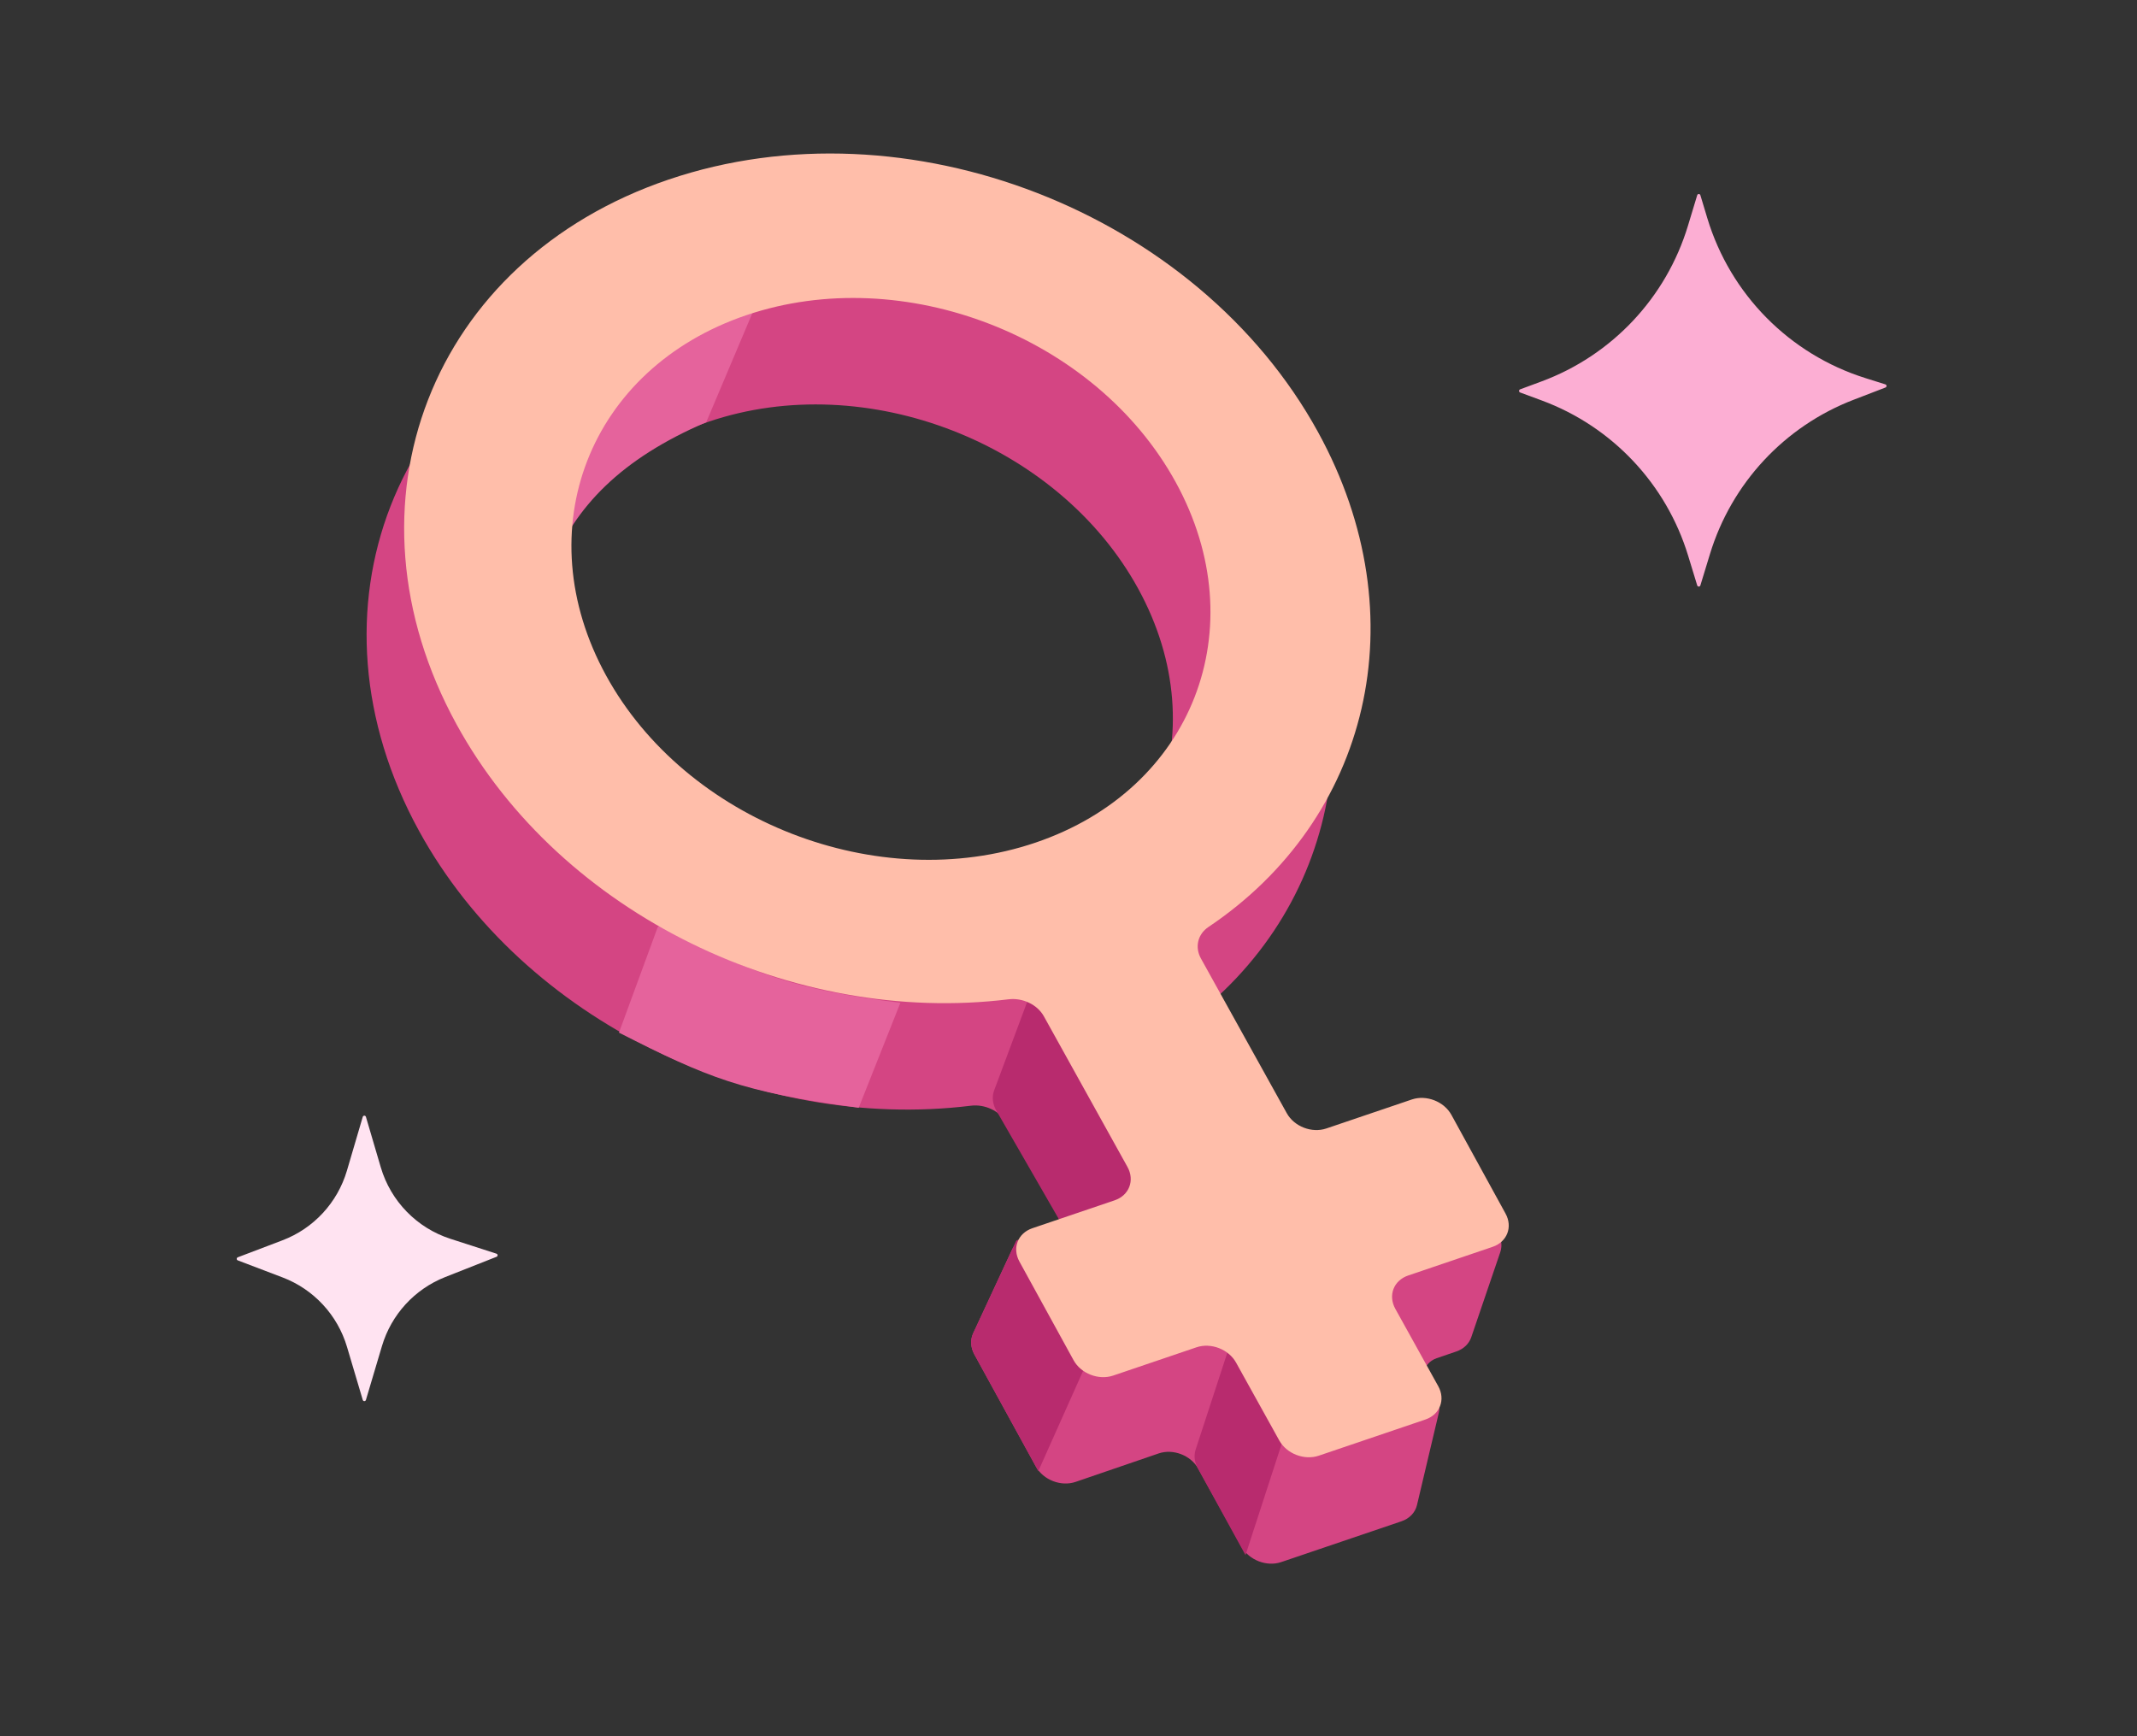 <svg width="64" height="52" viewBox="0 0 64 52" fill="none" xmlns="http://www.w3.org/2000/svg">
<rect x="0" y="0" width="64" height="52" fill="#333333" stroke="none"/>
<path d="M18.899 8.566C26.024 6.148 34.733 9.536 38.351 16.132C41.407 21.705 39.852 27.785 34.999 30.996C34.687 31.202 34.583 31.582 34.766 31.927L37.227 36.557C37.276 36.649 37.343 36.734 37.425 36.808L37.45 36.831C37.721 37.073 38.114 37.161 38.44 37.051L41.744 35.946C41.918 35.888 42.115 35.884 42.306 35.936L44.248 36.462C44.758 36.6 45.074 37.082 44.931 37.503L44.062 40.051C43.994 40.248 43.833 40.403 43.615 40.477L43.028 40.678C42.58 40.832 42.499 41.353 42.872 41.687C43.059 41.855 43.144 42.087 43.094 42.299L42.437 45.076C42.384 45.302 42.212 45.481 41.972 45.563L38.37 46.785C37.937 46.932 37.407 46.727 37.185 46.327L35.886 43.988C35.664 43.587 35.133 43.382 34.699 43.531L32.212 44.383C31.777 44.532 31.244 44.326 31.023 43.922L29.181 40.565C29.068 40.358 29.055 40.129 29.145 39.934L30.308 37.431C30.416 37.198 30.7 37.078 30.998 37.138C31.521 37.244 31.9 36.805 31.659 36.371L30.136 33.625C29.939 33.27 29.495 33.065 29.079 33.116C22.642 33.908 15.685 30.603 12.55 24.887C8.932 18.291 11.775 10.983 18.899 8.566ZM21.227 12.629C16.516 14.227 14.636 19.059 17.028 23.42C19.42 27.782 25.179 30.022 29.89 28.424C34.6 26.825 36.479 21.993 34.087 17.631C31.695 13.27 25.937 11.03 21.227 12.629Z" fill="#D44583"/>
<path d="M33.041 41.027L33.045 41.026L32.717 40.432L31.096 44.06L29.18 40.566C29.066 40.359 29.053 40.13 29.143 39.935L30.426 37.175C30.453 37.118 30.546 37.12 30.584 37.179L32.717 40.432L33.041 41.027Z" fill="#B82B6E"/>
<path d="M33.702 33.742L33.706 33.74L34.29 34.597L32.858 38.505L29.837 33.259C29.725 33.065 29.702 32.848 29.773 32.658L30.904 29.627C30.927 29.566 31.025 29.566 31.064 29.626L34.29 34.597L33.702 33.742Z" fill="#B82B6E"/>
<path d="M25.717 33.178L26.965 30.034C23.868 29.646 22.503 29.178 19.816 27.75C19.767 27.724 19.708 27.74 19.692 27.783L18.537 30.928C21.212 32.283 22.19 32.699 25.717 33.178Z" fill="#E5639C"/>
<path d="M15.932 14.752C17.003 12.766 21.781 8.186 23.159 7.895L21.151 12.645C18.598 13.742 17.213 15.174 16.483 17.028C16.452 17.107 16.314 17.105 16.301 17.025L15.932 14.752Z" fill="#E5639C"/>
<path d="M39.246 43.543L39.25 43.542L38.598 42.587L37.301 46.576L35.872 43.975C35.772 43.794 35.749 43.593 35.808 43.414L36.831 40.286C36.851 40.224 36.948 40.221 36.989 40.281L38.598 42.587L39.246 43.543Z" fill="#B82B6E"/>
<path d="M20.023 5.378C27.148 2.96 35.857 6.348 39.475 12.944C42.519 18.493 40.991 24.545 36.188 27.766C35.874 27.977 35.775 28.363 35.967 28.709L38.537 33.34C38.759 33.741 39.288 33.945 39.721 33.798L42.281 32.93C42.716 32.782 43.247 32.989 43.468 33.391L45.089 36.347C45.31 36.749 45.136 37.195 44.702 37.343L42.174 38.201C41.737 38.349 41.565 38.797 41.788 39.2L43.073 41.516C43.297 41.919 43.124 42.367 42.688 42.515L39.496 43.598C39.062 43.745 38.533 43.541 38.311 43.14L37.018 40.81C36.796 40.41 36.266 40.205 35.833 40.352L33.337 41.199C32.903 41.346 32.371 41.14 32.151 40.737L30.529 37.782C30.309 37.379 30.482 36.934 30.917 36.786L33.381 35.95C33.817 35.802 33.99 35.353 33.766 34.95L31.262 30.438C31.065 30.083 30.621 29.878 30.205 29.929C23.768 30.721 16.81 27.415 13.675 21.699C10.057 15.103 12.899 7.795 20.023 5.378ZM22.351 9.44C17.64 11.039 15.76 15.871 18.152 20.233C20.545 24.595 26.303 26.835 31.014 25.236C35.725 23.638 37.605 18.806 35.212 14.444C32.82 10.082 27.061 7.842 22.351 9.44Z" fill="#FFBEAA"/>
<path d="M50.829 5.846C50.843 5.799 50.91 5.799 50.924 5.846L51.133 6.539C51.823 8.818 53.594 10.61 55.866 11.324L56.464 11.512C56.509 11.526 56.511 11.589 56.467 11.606L55.513 11.973C53.444 12.768 51.857 14.473 51.211 16.593L50.924 17.533C50.91 17.58 50.843 17.58 50.829 17.533L50.558 16.646C49.903 14.495 48.281 12.775 46.173 11.994L45.526 11.755C45.483 11.739 45.483 11.677 45.526 11.661L46.163 11.425C48.276 10.642 49.901 8.915 50.553 6.757L50.829 5.846Z" fill="#FCAED3"/>
<path d="M10.864 33.45C10.878 33.403 10.945 33.403 10.959 33.45L11.404 34.962C11.703 35.977 12.485 36.779 13.491 37.103L14.868 37.548C14.912 37.562 14.914 37.624 14.871 37.641L13.331 38.249C12.416 38.611 11.719 39.372 11.439 40.315L10.959 41.928C10.945 41.976 10.878 41.976 10.864 41.928L10.392 40.339C10.108 39.383 9.394 38.614 8.462 38.259L7.122 37.749C7.079 37.733 7.079 37.673 7.122 37.656L8.458 37.148C9.392 36.793 10.107 36.021 10.39 35.061L10.864 33.45Z" fill="#FFE3F1"/>
</svg>
